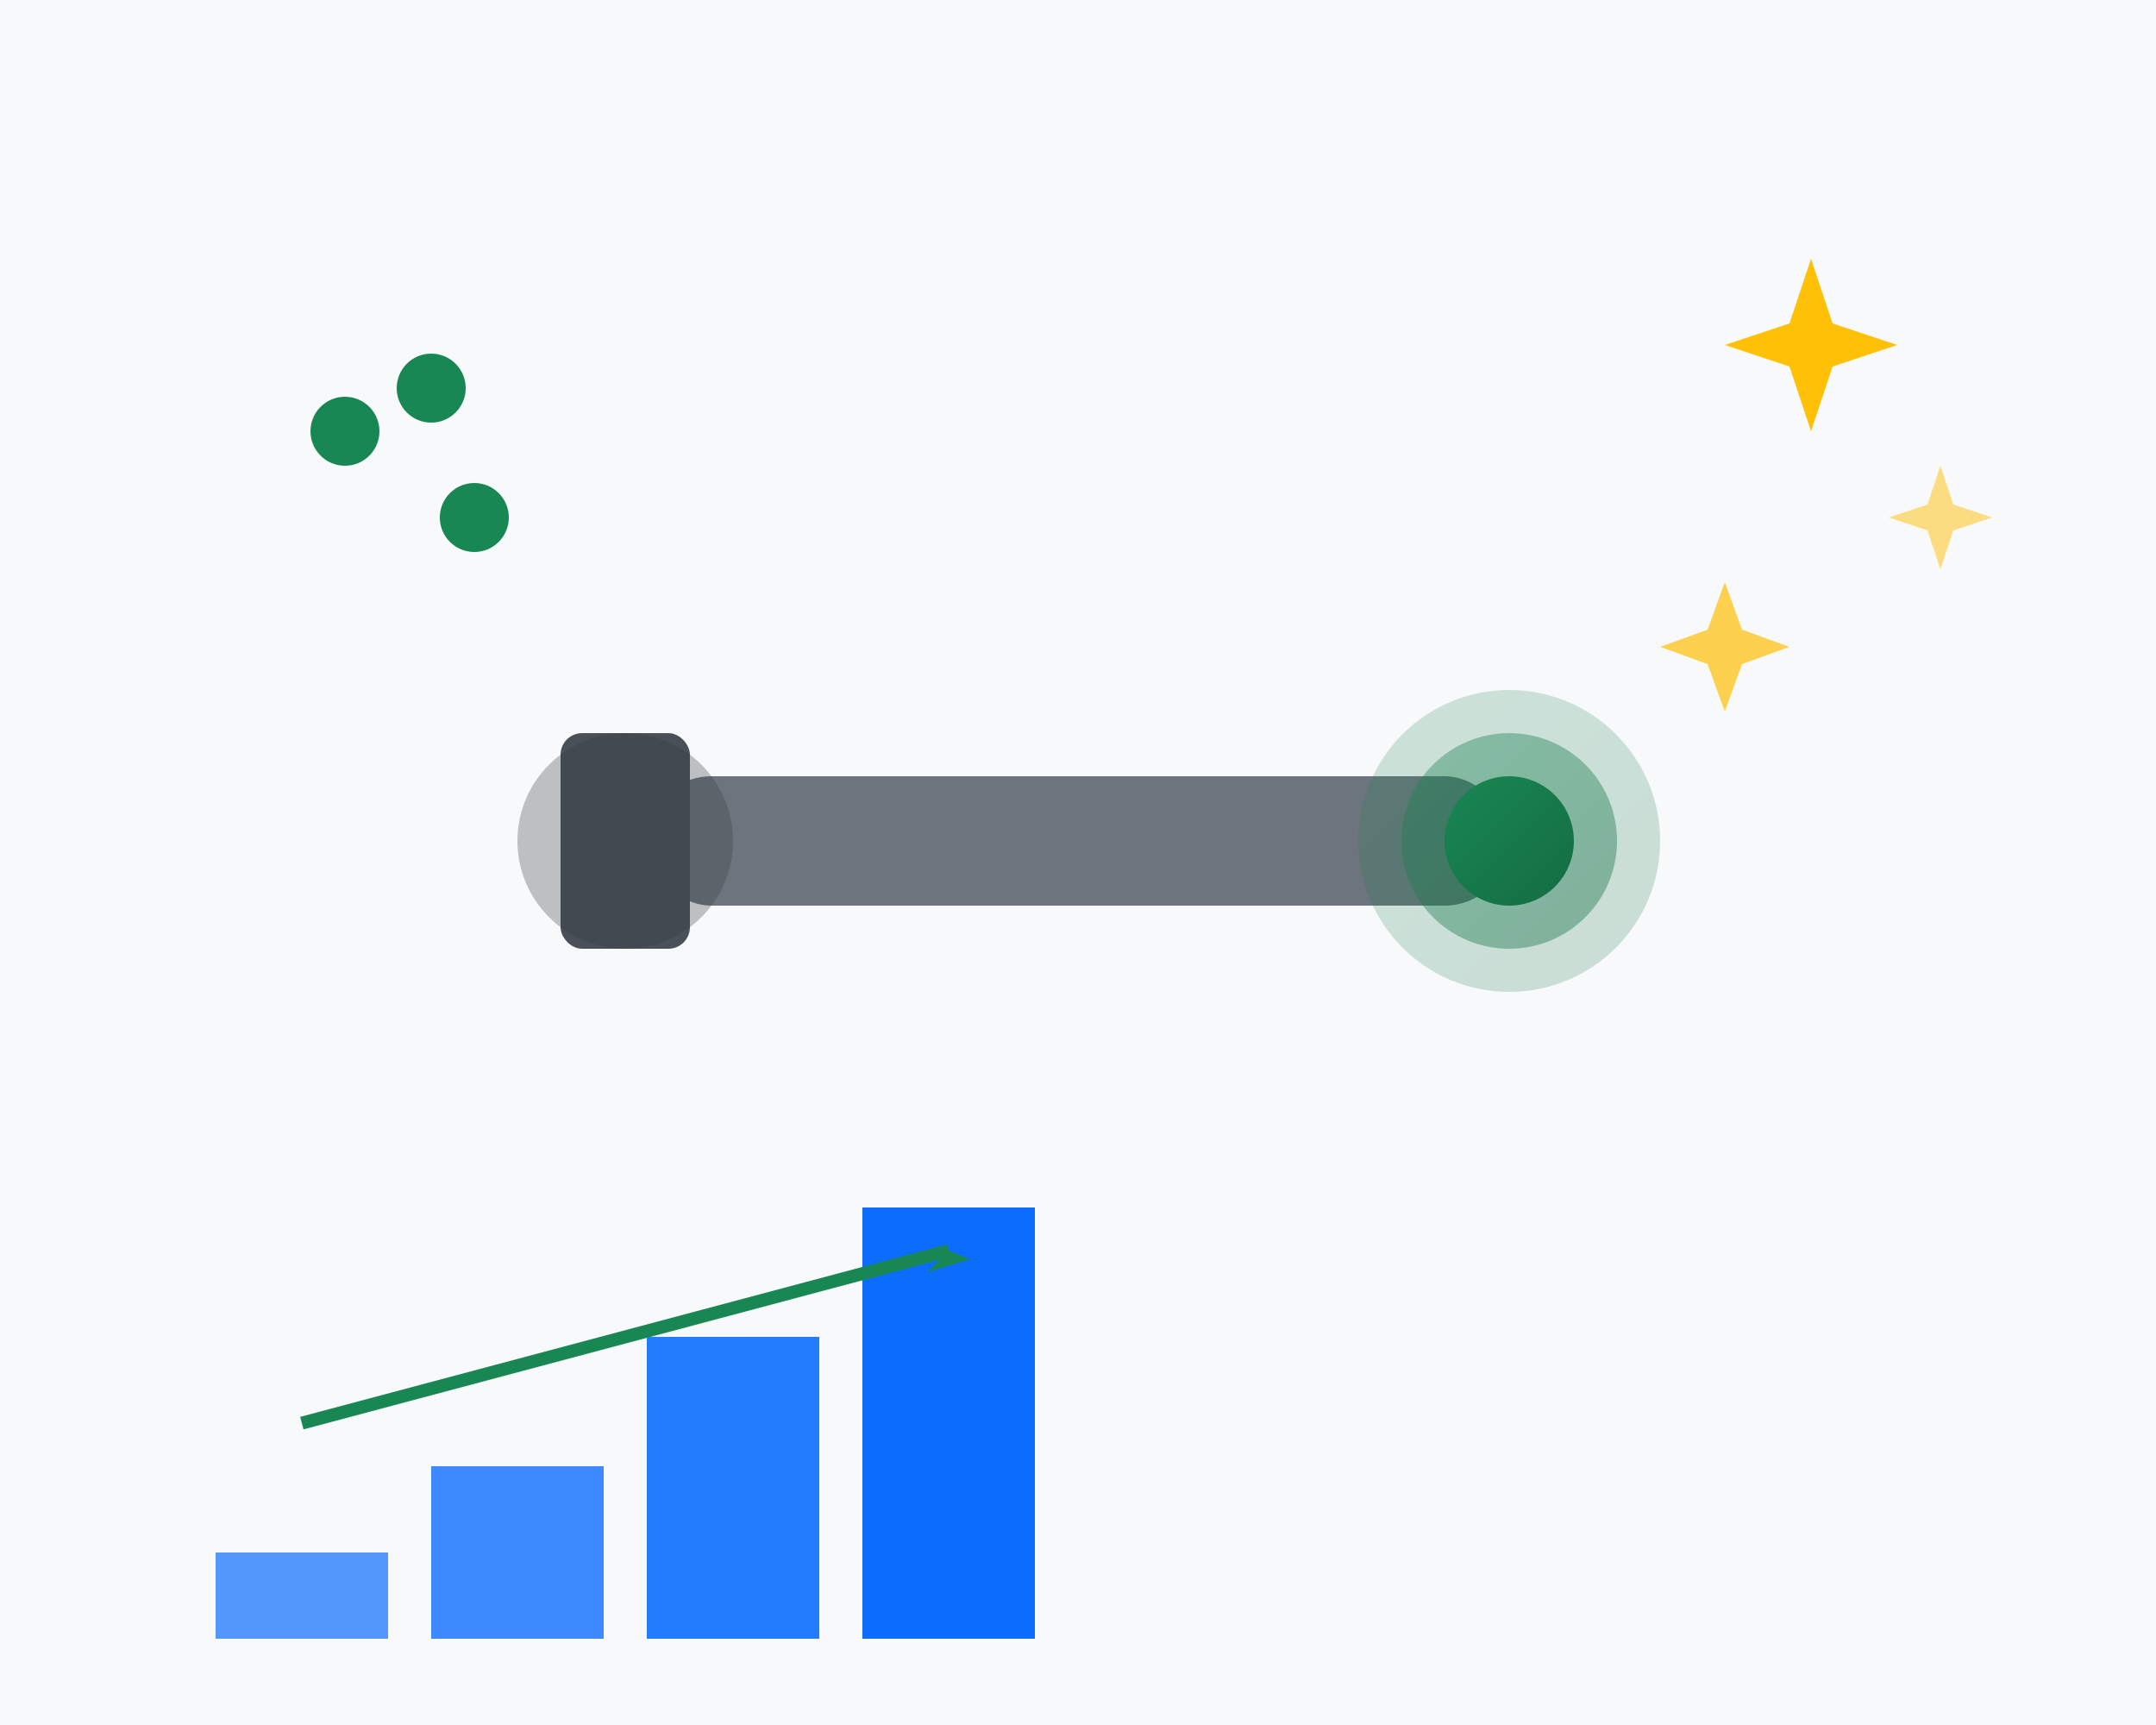 <svg xmlns="http://www.w3.org/2000/svg" viewBox="0 0 500 400">
  <defs>
    <linearGradient id="grad3" x1="0%" y1="0%" x2="100%" y2="100%">
      <stop offset="0%" style="stop-color:#198754;stop-opacity:1" />
      <stop offset="100%" style="stop-color:#146c43;stop-opacity:1" />
    </linearGradient>
  </defs>

  <!-- Background -->
  <rect width="500" height="400" fill="#f8f9fa"/>

  <!-- Telescope/Vision -->
  <rect x="150" y="180" width="200" height="30" rx="15" fill="#6c757d"/>
  <rect x="130" y="170" width="30" height="50" rx="5" fill="#495057"/>
  <circle cx="145" cy="195" r="25" fill="#343a40" opacity="0.3"/>

  <!-- Lens -->
  <circle cx="350" cy="195" r="35" fill="url(#grad3)" opacity="0.2"/>
  <circle cx="350" cy="195" r="25" fill="url(#grad3)" opacity="0.4"/>
  <circle cx="350" cy="195" r="15" fill="url(#grad3)"/>

  <!-- Stars/Goals -->
  <g transform="translate(420, 80)">
    <polygon points="0,-20 5,-5 20,0 5,5 0,20 -5,5 -20,0 -5,-5" fill="#ffc107"/>
  </g>

  <g transform="translate(400, 150)">
    <polygon points="0,-15 4,-4 15,0 4,4 0,15 -4,4 -15,0 -4,-4" fill="#ffc107" opacity="0.7"/>
  </g>

  <g transform="translate(450, 120)">
    <polygon points="0,-12 3,-3 12,0 3,3 0,12 -3,3 -12,0 -3,-3" fill="#ffc107" opacity="0.5"/>
  </g>

  <!-- Growth chart -->
  <g transform="translate(50, 280)">
    <rect x="0" y="80" width="40" height="20" fill="#0d6efd" opacity="0.7"/>
    <rect x="50" y="60" width="40" height="40" fill="#0d6efd" opacity="0.8"/>
    <rect x="100" y="30" width="40" height="70" fill="#0d6efd" opacity="0.9"/>
    <rect x="150" y="0" width="40" height="100" fill="#0d6efd"/>

    <!-- Arrow pointing up -->
    <path d="M 20 50 L 170 10" stroke="#198754" stroke-width="3" fill="none"/>
    <polygon points="170,10 165,15 175,12" fill="#198754"/>
  </g>

  <!-- Success indicators -->
  <circle cx="80" cy="100" r="8" fill="#198754"/>
  <circle cx="110" cy="120" r="8" fill="#198754"/>
  <circle cx="100" cy="90" r="8" fill="#198754"/>
</svg>
